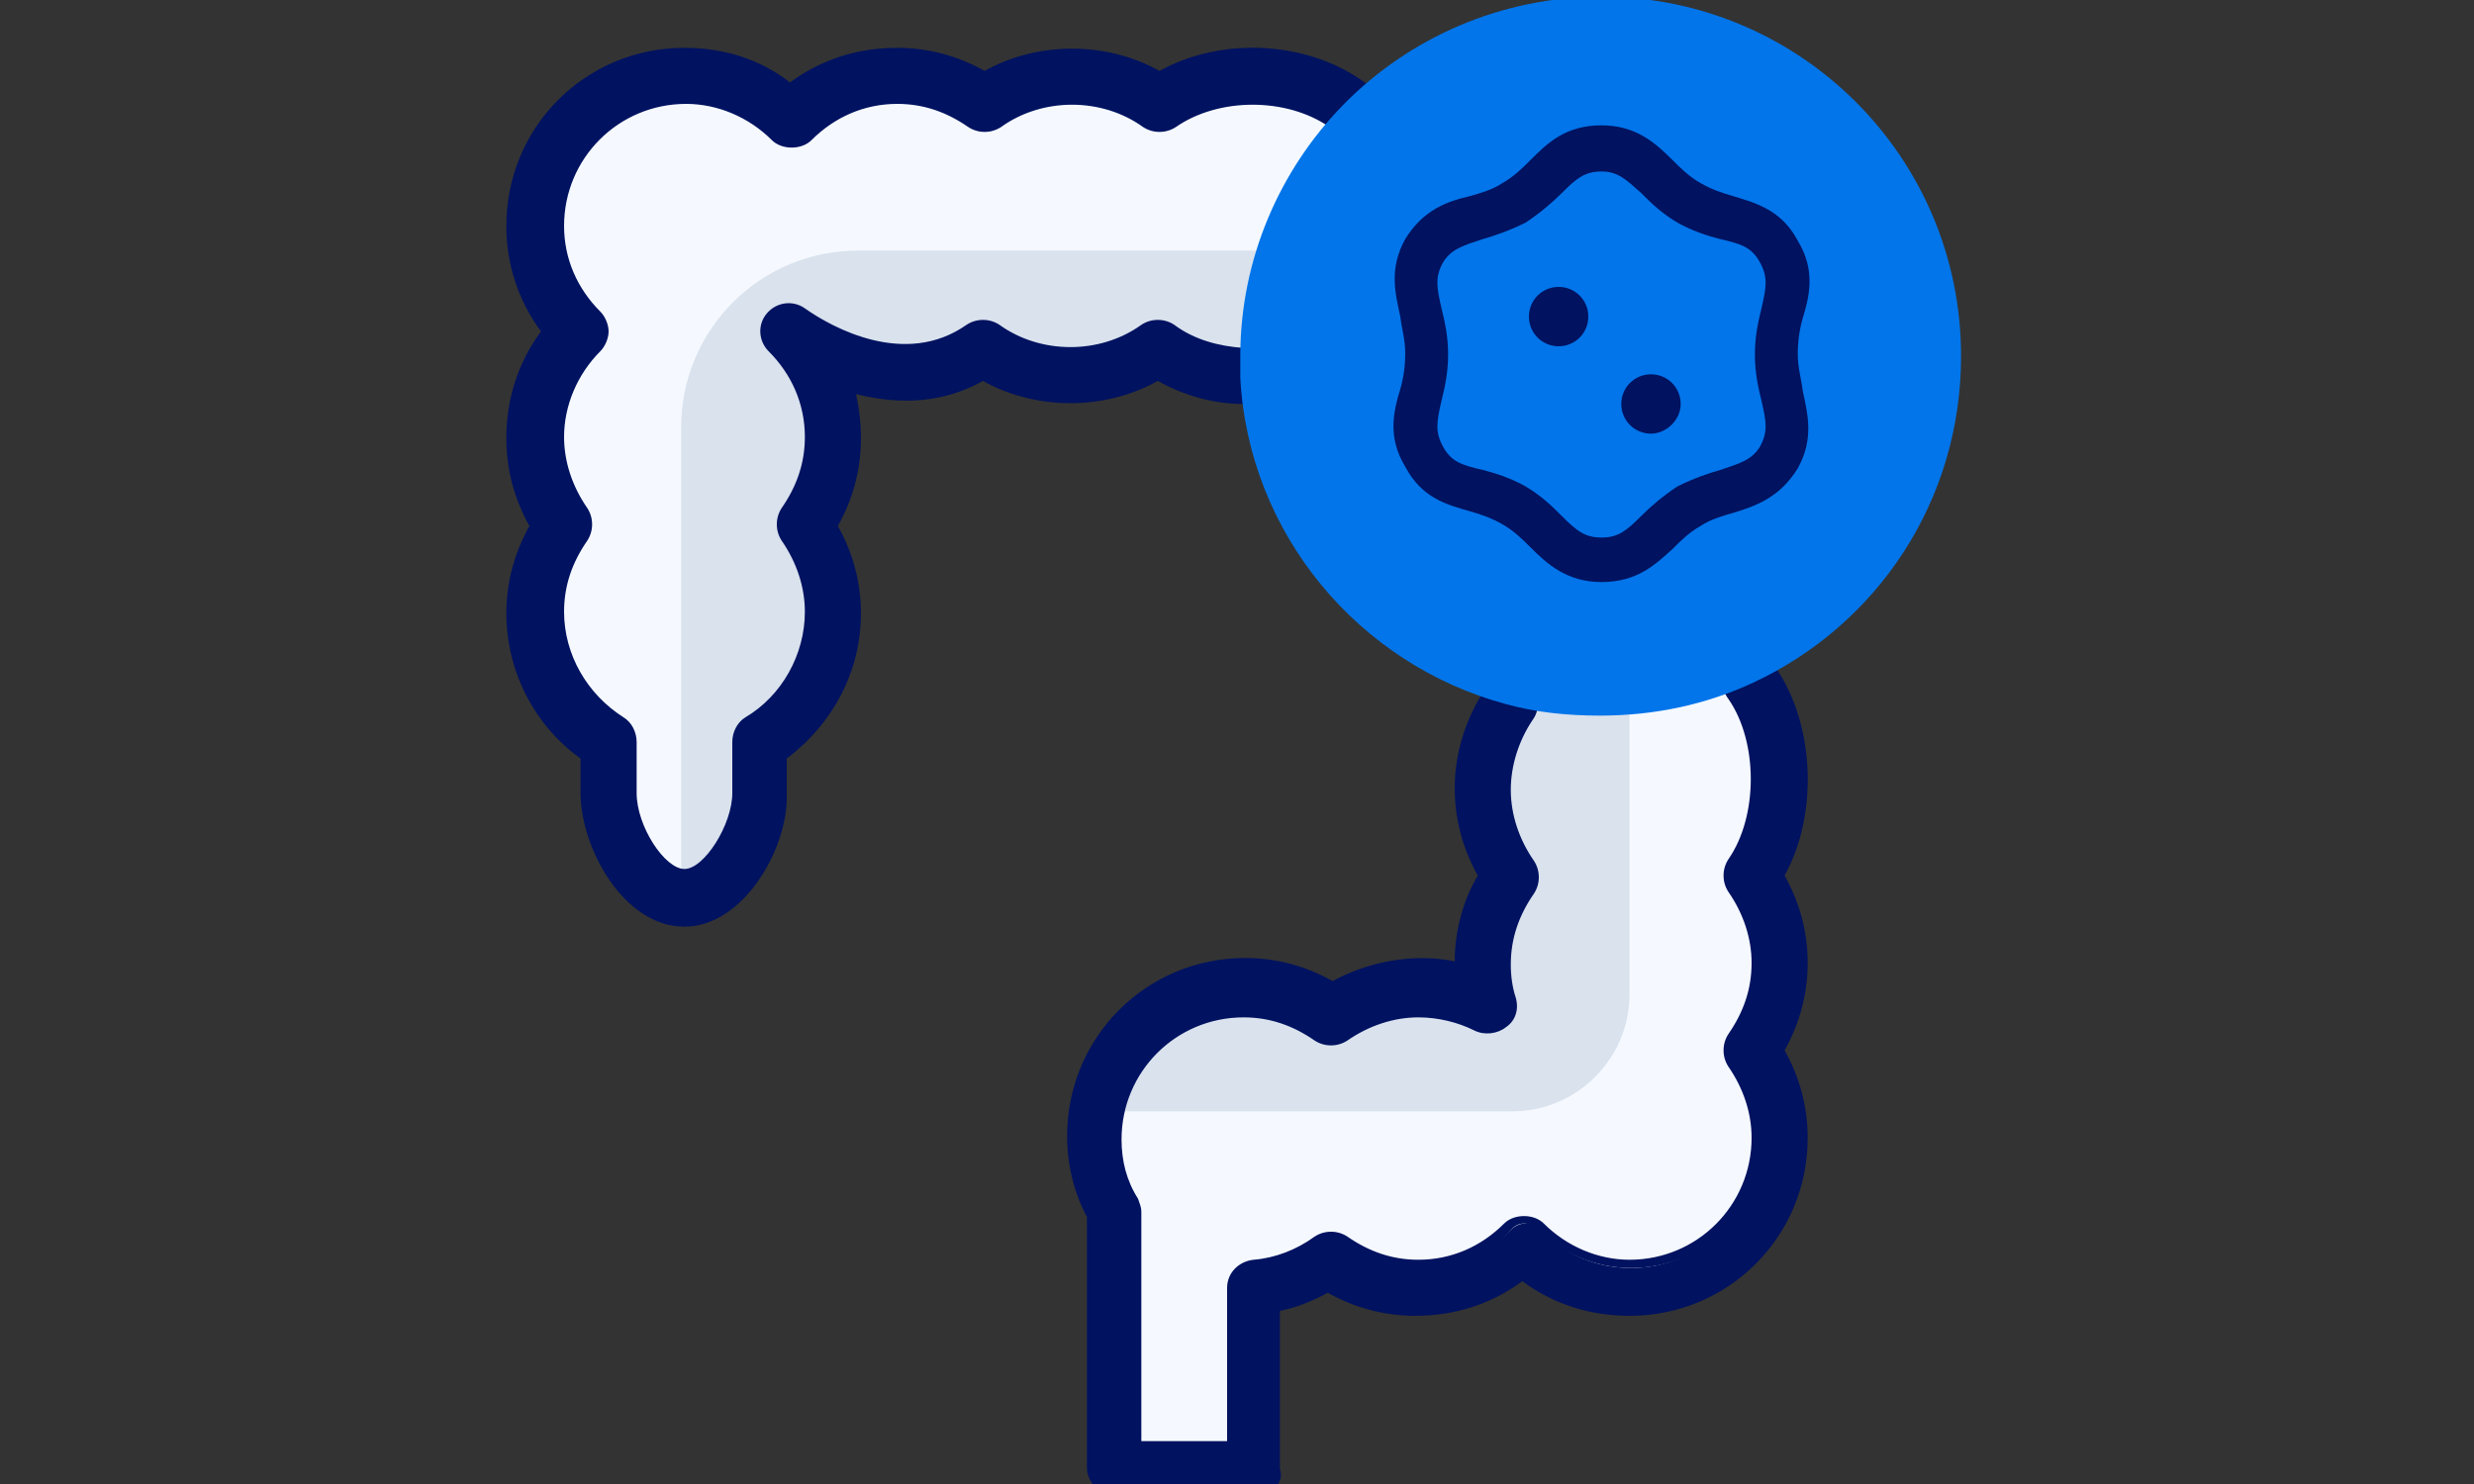 <svg enable-background="new 0 0 150 90" viewBox="0 0 150 90" xmlns="http://www.w3.org/2000/svg"><rect x="0" y="0" width="150" height="90" fill="#333333" stroke="none"/><path d="m67.5 88.3v-15.5s-2.2-9.1 2.2-11.2c4.4-2 10.9 0 10.9 0s6.9-2.2 9.5-.9l1.2-7.1s-1.9-8.2.4-12.3 13.6-.7 13.6-.7 3.7 5.6.9 12.4c0 0 2 6.8.5 10.4 0 0 2.2 11.2-3.3 13.2-5.4 2.1-10.4-.7-10.4-.7l-6.8 1.8-5.6-1.3-4.2 1.8v10.3z" fill="#f5f9ff"/><path d="m59.6 5.8h9.6 12.4l2 2-6.1 15h-27.1v15.7l-4 6.4-1.6 7.7-4.6 2.2-4.2-9.9-3.3-7.2.8-6.5-1.1-8 1.6-2.7-1-9.9s6-9.6 14.3-3c0-.2 6.1-4.8 12.3-1.8z" fill="#f5f9ff"/><path d="m98.8 42.7v17.6c0 3.9-3.2 7.1-7.1 7.1h-25.3l2.3-5.7 7-2.2 13.9.8 1.2-20.3z" fill="#d9e2ed"/><path d="m41.3 54.3v-28.4c0-5.9 4.8-10.7 10.7-10.7h25.9v7.4h-27l-.9 17.9-5.2 10.6-3.5 3.6z" fill="#d9e2ed"/><path d="m76.2 90.3h-8.6c-.7 0-1.3-.6-1.3-1.3v-15.3c-.8-1.5-1.2-3.1-1.2-4.8 0-5.7 4.7-10.4 10.4-10.4 1.9 0 3.7.5 5.3 1.4 1.6-.9 3.4-1.4 5.3-1.4.8 0 1.7.1 2.5.3 0-.1 0-.3 0-.4 0-1.9.5-3.7 1.4-5.3-.9-1.6-1.4-3.4-1.4-5.3 0-2.1.6-4.1 1.8-5.9.4-.6 1.2-.8 1.9-.3.6.4.8 1.2.3 1.9-.9 1.3-1.4 2.8-1.4 4.4s.5 3.2 1.4 4.5c.3.5.3 1.1 0 1.6-.9 1.3-1.4 2.9-1.4 4.5 0 .7.1 1.4.3 2.1.1.5 0 1.1-.4 1.4s-1 .4-1.5.2c-1.1-.6-2.3-.9-3.5-.9-1.6 0-3.2.5-4.5 1.4-.5.3-1.1.3-1.6 0-1.3-.9-2.9-1.4-4.5-1.4-4.3 0-7.8 3.5-7.8 7.8 0 1.3.3 2.7 1 3.8.1.2.2.4.2.7v14.3h6v-9.7c0-.7.5-1.3 1.2-1.3 1.4-.1 2.8-.6 3.9-1.4.5-.3 1.1-.3 1.6 0 1.3.9 2.9 1.4 4.5 1.4 2.1 0 4-.8 5.5-2.3.3-.3.6-.4.9-.4.4 0 .7.1.9.4 1.5 1.5 3.4 2.3 5.5 2.3 4.3 0 7.8-3.5 7.8-7.8 0-1.6-.5-3.2-1.4-4.5-.3-.5-.3-1.1 0-1.6.9-1.3 1.4-2.9 1.4-4.5s-.5-3.2-1.4-4.5c-.3-.5-.3-1.1 0-1.6 1.9-2.7 1.9-7.4 0-10.1-.4-.6-.3-1.4.3-1.9.6-.4 1.4-.3 1.9.3 2.4 3.3 2.5 8.8.5 12.4.9 1.6 1.4 3.4 1.4 5.3s-.5 3.7-1.4 5.3c.9 1.6 1.4 3.4 1.4 5.3 0 5.7-4.7 10.4-10.4 10.4-2.4 0-4.6-.8-6.5-2.2-1.8 1.5-4.1 2.2-6.5 2.2-1.9 0-3.7-.5-5.3-1.4-1 .6-2.1 1-3.2 1.2v9.9c0 .6-.6 1.2-1.3 1.2zm-34.7-34.5c-3.4 0-5.9-4.6-5.9-7.7v-2.4c-2.8-1.9-4.5-5.2-4.5-8.6 0-1.9.5-3.7 1.4-5.3-.9-1.6-1.4-3.4-1.4-5.3 0-2.4.8-4.6 2.2-6.5-1.5-1.8-2.2-4.1-2.2-6.4-.1-5.6 4.6-10.3 10.4-10.3 2.4 0 4.6.8 6.4 2.2 1.8-1.5 4.1-2.2 6.5-2.2 1.9 0 3.7.5 5.3 1.4 1.6-.9 3.4-1.4 5.3-1.4s3.7.5 5.3 1.4c3.6-2.1 8.7-1.9 12.1.5.6.4.7 1.3.3 1.9s-1.3.7-1.9.3c-2.7-1.9-7.1-1.9-9.7 0-.5.3-1.1.3-1.6 0-1.4-.9-3-1.4-4.6-1.4s-3.2.5-4.5 1.4c-.5.3-1.1.3-1.6 0-1.3-.9-2.8-1.4-4.4-1.4-2.1 0-4 .8-5.5 2.3-.3.3-.6.4-.9.4-.4 0-.7-.1-.9-.4-1.6-1.5-3.6-2.3-5.6-2.3-4.3 0-7.8 3.5-7.8 7.8 0 2.1.8 4 2.3 5.5.3.3.4.6.4.9s-.1.7-.4.9c-1.5 1.5-2.3 3.4-2.3 5.5 0 1.6.5 3.2 1.4 4.5.3.5.3 1.1 0 1.6-.9 1.3-1.4 2.9-1.4 4.5 0 2.7 1.5 5.3 3.8 6.7.4.2.7.7.7 1.1v3.1c0 2 1.7 5 3.3 5 1.5 0 3.3-3 3.3-5v-3.1c0-.5.2-.9.7-1.1 2.4-1.4 3.8-4 3.8-6.7 0-1.6-.5-3.2-1.4-4.5-.3-.5-.3-1.1 0-1.6.9-1.3 1.4-2.9 1.4-4.5 0-2.1-.8-4-2.3-5.5-.5-.5-.5-1.3-.1-1.8s1.2-.6 1.8-.2c1.8 1.2 6.3 3.8 10.3 1 .5-.3 1.1-.3 1.5 0 1.3.9 2.9 1.4 4.5 1.4s3.2-.5 4.5-1.4c.5-.3 1.1-.3 1.5 0 1.3.9 2.8 1.4 4.4 1.4.7 0 1.3.6 1.3 1.4 0 .7-.6 1.3-1.3 1.3-1.8 0-3.6-.5-5.1-1.4-1.6.9-3.4 1.4-5.3 1.4s-3.7-.5-5.3-1.4c-2.4 1.4-5.3 1.6-8.3.7.3 1 .5 2.1.5 3.2 0 1.9-.5 3.7-1.4 5.3.9 1.6 1.4 3.4 1.4 5.3 0 3.4-1.7 6.6-4.5 8.6v2.4c0 2.9-2.5 7.5-5.9 7.5z" fill="#001260"/><path d="m76.2 90.7h-8.6c-.9 0-1.7-.8-1.7-1.7v-15.2c-.8-1.5-1.2-3.2-1.2-4.9 0-6 4.8-10.8 10.8-10.8 1.9 0 3.7.5 5.3 1.4 2.2-1.2 4.9-1.7 7.4-1.2 0-1.8.5-3.7 1.4-5.2-.9-1.6-1.4-3.4-1.4-5.3 0-2.2.7-4.3 1.9-6.1.3-.4.6-.6 1.1-.7.4-.1.9 0 1.3.3.8.5 1 1.6.4 2.4-.8 1.2-1.3 2.7-1.3 4.2s.5 3 1.4 4.3c.4.6.4 1.4 0 2-.9 1.3-1.4 2.7-1.4 4.3 0 .7.1 1.4.3 2 .2.7 0 1.4-.6 1.8-.5.4-1.3.5-1.9.2-1-.5-2.2-.8-3.4-.8-1.5 0-3 .5-4.3 1.4-.6.4-1.4.4-2 0-1.3-.9-2.7-1.4-4.3-1.4-4.1 0-7.4 3.3-7.4 7.4 0 1.3.3 2.5 1 3.6.1.3.2.5.2.8v13.9h5.2v-9.3c0-.9.7-1.6 1.6-1.7 1.3-.1 2.6-.6 3.7-1.4.6-.4 1.4-.4 2 0 1.3.9 2.7 1.4 4.3 1.4 2 0 3.8-.8 5.2-2.2.6-.6 1.8-.6 2.4 0 1.4 1.4 3.3 2.2 5.2 2.2 4.1 0 7.4-3.3 7.4-7.4 0-1.5-.5-3-1.4-4.3-.4-.6-.4-1.4 0-2 .9-1.3 1.4-2.7 1.4-4.3 0-1.5-.5-3-1.4-4.3-.4-.6-.4-1.4 0-2 1.8-2.6 1.8-7.1 0-9.7-.3-.4-.4-.8-.3-1.3s.3-.8.7-1.1.8-.4 1.3-.3.8.3 1.1.7c2.4 3.4 2.7 8.9.6 12.7.9 1.6 1.4 3.4 1.4 5.3s-.5 3.7-1.4 5.3c.9 1.6 1.4 3.4 1.4 5.3 0 6-4.8 10.8-10.8 10.8-2.4 0-4.6-.7-6.5-2.1-1.9 1.4-4.1 2.1-6.5 2.1-1.9 0-3.7-.5-5.3-1.4-.9.5-1.9.9-2.9 1.1v9.6c.3.8-.5 1.6-1.4 1.6zm-.7-31.9c-5.5 0-10 4.5-10 10 0 1.6.4 3.2 1.1 4.6v.2 15.3c0 .5.4 1 1 1h8.6c.5 0 1-.4 1-1v-10.1l.3-.1c1.1-.2 2.1-.6 3.1-1.2l.2-.1.2.1c1.5.9 3.3 1.4 5.1 1.4 2.3 0 4.4-.7 6.2-2.2l.2-.2.2.2c1.8 1.4 3.9 2.2 6.2 2.2 5.5 0 10-4.5 10-10 0-1.8-.5-3.6-1.4-5.1l-.1-.2.1-.2c.9-1.5 1.4-3.3 1.4-5.1s-.5-3.6-1.4-5.1l-.1-.2.1-.2c2-3.6 1.8-8.9-.5-12-.1-.2-.4-.3-.6-.4-.3 0-.5 0-.7.2-.4.3-.5.9-.2 1.3 2 2.8 2 7.7 0 10.6-.2.3-.2.8 0 1.1 1 1.4 1.5 3 1.5 4.7s-.5 3.3-1.5 4.7c-.2.3-.2.8 0 1.1 1 1.4 1.5 3 1.5 4.7 0 4.5-3.6 8.1-8.1 8.1-2.2 0-4.2-.9-5.8-2.4-.4-.4-1-.4-1.4 0-1.4 1.6-3.5 2.5-5.7 2.5-1.7 0-3.3-.5-4.7-1.5-.3-.2-.8-.2-1.1 0-1.2.9-2.6 1.4-4.1 1.5-.5 0-.9.5-.9 1v10h-6.7v-14.7c0-.2 0-.3-.1-.5-.7-1.2-1.1-2.6-1.1-4 0-4.5 3.6-8.1 8.1-8.1 1.7 0 3.3.5 4.7 1.5.3.2.8.2 1.1 0 1.4-1 3-1.5 4.7-1.5 1.3 0 2.6.3 3.7.9.3.2.7.1 1-.1s.4-.6.3-1c-.2-.7-.3-1.5-.3-2.2 0-1.7.5-3.3 1.5-4.7.2-.3.2-.8 0-1.1-1-1.4-1.5-3-1.5-4.7 0-1.6.5-3.2 1.4-4.6.1-.2.2-.5.1-.7s.1-.5-.1-.7c-.2-.1-.5-.2-.7-.2-.3 0-.5.2-.6.4-1.1 1.7-1.8 3.6-1.8 5.7 0 1.8.5 3.6 1.4 5.1l.1.2-.1.2c-.9 1.5-1.4 3.3-1.4 5.1v.4.5l-.5-.1c-2.5-.6-5.3-.2-7.5 1.1l-.2.1-.2-.1c-1.5-.9-3.2-1.4-5-1.4zm-34-2.6c-3.7 0-6.3-4.8-6.3-8.1v-2.1c-2.8-2-4.5-5.3-4.5-8.8 0-1.9.5-3.7 1.4-5.3-.9-1.6-1.4-3.4-1.4-5.3 0-2.4.7-4.6 2.1-6.5-1.4-1.9-2.1-4.1-2.1-6.4 0-6 4.8-10.8 10.8-10.8 2.4 0 4.6.7 6.4 2.1 1.9-1.4 4.1-2.1 6.5-2.1 1.9 0 3.7.5 5.3 1.4 3.2-1.8 7.4-1.8 10.6 0 3.8-2.1 8.9-1.8 12.3.6.8.5.9 1.6.4 2.4-.3.4-.7.6-1.1.7-.5.1-.9 0-1.3-.3-2.6-1.8-6.7-1.8-9.3 0-.6.4-1.4.4-2 0-2.5-1.8-6.1-1.8-8.6 0-.6.4-1.4.4-2 0-1.3-.9-2.7-1.4-4.3-1.4-2 0-3.8.8-5.2 2.2-.6.6-1.8.6-2.4 0-1.4-1.4-3.3-2.2-5.2-2.2-4.1 0-7.4 3.3-7.4 7.4 0 2 .8 3.8 2.2 5.2.3.3.5.8.5 1.2s-.2.9-.5 1.2c-1.4 1.4-2.2 3.3-2.2 5.2 0 1.5.5 3 1.4 4.3.4.6.4 1.4 0 2-.9 1.3-1.4 2.7-1.4 4.3 0 2.6 1.4 5 3.6 6.4.5.3.8.9.8 1.5v3.1c0 2 1.7 4.6 2.9 4.6s2.9-2.7 2.9-4.6v-3.1c0-.6.3-1.2.8-1.5 2.2-1.3 3.6-3.8 3.6-6.4 0-1.5-.5-3-1.4-4.3-.4-.6-.4-1.4 0-2 .9-1.3 1.4-2.7 1.4-4.3 0-2-.8-3.8-2.2-5.2-.6-.6-.7-1.6-.1-2.3s1.6-.8 2.3-.3c1.7 1.2 6.1 3.6 9.8 1 .6-.4 1.4-.4 2 0 2.5 1.8 6.1 1.8 8.6 0 .6-.4 1.4-.4 2 0 1.2.9 2.7 1.3 4.2 1.4.5 0 .9.2 1.2.5s.5.8.5 1.2c0 .9-.8 1.7-1.7 1.7-1.8 0-3.6-.5-5.2-1.4-3.2 1.8-7.4 1.8-10.6 0-2.3 1.3-4.9 1.5-7.7.8.2.9.3 1.8.3 2.7 0 1.9-.5 3.7-1.4 5.3.9 1.6 1.4 3.4 1.4 5.3 0 3.5-1.7 6.7-4.5 8.8v2.2c.1 3.2-2.6 8-6.2 8zm0-52.5c-5.5 0-10 4.5-10 10 0 2.3.7 4.4 2.2 6.2l.2.2-.2.2c-1.4 1.8-2.2 3.9-2.2 6.2 0 1.8.5 3.6 1.4 5.1l.1.2-.1.2c-.9 1.5-1.4 3.3-1.4 5.1 0 3.3 1.6 6.4 4.3 8.3l.2.1v2.6c0 2.9 2.4 7.3 5.6 7.3s5.6-4.4 5.6-7.3v-2.6l.2-.1c2.7-1.9 4.3-5 4.3-8.3 0-1.8-.5-3.6-1.4-5.1l-.3-.1.1-.2c.9-1.5 1.4-3.3 1.4-5.1 0-1.1-.2-2.1-.5-3.1l-.2-.7.7.2c2.9.9 5.7.7 8-.7l.2-.1.2.1c3.1 1.8 7.1 1.8 10.2 0l.2-.1.2.1c1.5.9 3.2 1.4 4.9 1.4.5 0 1-.4 1-.9 0-.3-.1-.5-.3-.7s-.4-.3-.7-.3c-1.7 0-3.3-.5-4.6-1.5-.3-.2-.8-.2-1.1 0-2.8 2-6.7 2-9.4 0-.3-.2-.8-.2-1.1 0-4.1 2.9-8.8.3-10.7-1-.4-.3-1-.2-1.3.2s-.3.9.1 1.3c1.6 1.5 2.4 3.6 2.4 5.8 0 1.7-.5 3.3-1.5 4.7-.2.3-.2.8 0 1.1 1 1.4 1.5 3 1.5 4.7 0 2.9-1.5 5.6-4 7-.3.2-.5.5-.5.8v3.1c0 2-1.8 5.4-3.6 5.4-1.9 0-3.6-3.4-3.6-5.4v-3c0-.3-.2-.7-.5-.8-2.5-1.5-4-4.1-4-7 0-1.7.5-3.3 1.5-4.7.2-.3.2-.8 0-1.1-1-1.4-1.5-3-1.5-4.7 0-2.2.9-4.2 2.4-5.8.2-.2.3-.4.3-.7s-.1-.5-.3-.7c-1.6-1.5-2.4-3.6-2.4-5.8 0-4.5 3.6-8.1 8.1-8.1 2.2 0 4.2.9 5.8 2.4.4.4 1 .4 1.4 0 1.5-1.6 3.6-2.4 5.8-2.4 1.7 0 3.3.5 4.7 1.5.3.2.8.2 1.1 0 2.8-2 6.7-2 9.4 0 .3.2.8.2 1.1 0 2.8-2 7.4-2 10.2 0 .2.1.5.2.7.2.3 0 .5-.2.6-.4.3-.4.2-1-.2-1.3-3.4-2.3-8.3-2.6-11.8-.5l-.2.1-.2-.1c-3.1-1.8-7.1-1.8-10.2 0l-.2.1-.2-.1c-1.5-.9-3.3-1.4-5.1-1.4-2.3 0-4.4.7-6.2 2.2l-.2.1-.2-.2c-1.8-1.4-4-2.1-6.2-2.1z" fill="#001260"/><path clip-rule="evenodd" d="m106.3 41.4c7.5-3.5 12.6-11 12.6-19.8 0-12.1-9.8-21.8-21.8-21.8-6.1 0-11.7 2.5-15.7 6.6-3.8 3.9-6.2 9.3-6.2 15.2v1.3c.5 9.5 7.2 17.4 16.1 19.8 1.8.5 3.7.7 5.7.7 3.4 0 6.5-.7 9.3-2z" fill="#0275ea" fill-rule="evenodd"/><g fill="#001260"><path d="m97.1 35.3c-2.1 0-3.3-1.1-4.3-2.1-.5-.5-1-1-1.7-1.4s-1.3-.6-2-.8c-1.4-.4-2.9-.8-3.9-2.7-1.1-1.8-.7-3.4-.3-4.7.2-.7.3-1.4.3-2.2s-.2-1.4-.3-2.2c-.3-1.4-.7-2.9.3-4.7 1.1-1.8 2.6-2.3 3.9-2.6.7-.2 1.4-.4 2-.8.7-.4 1.2-.9 1.7-1.4 1-1 2.1-2.1 4.3-2.1 2.1 0 3.3 1.1 4.3 2.1.5.5 1 1 1.7 1.4s1.3.6 2 .8c1.3.4 2.9.8 3.9 2.7 1.1 1.8.7 3.4.3 4.7-.2.7-.3 1.4-.3 2.2s.2 1.4.3 2.2c.3 1.4.7 2.9-.3 4.7-1.1 1.8-2.6 2.3-3.9 2.7-.7.2-1.4.4-2 .8-.7.4-1.2.9-1.7 1.4-1 .9-2.1 2-4.3 2zm0-24.9c-1 0-1.5.4-2.4 1.3-.6.6-1.3 1.2-2.2 1.8-1 .5-1.9.8-2.6 1-1.2.4-1.9.6-2.4 1.4-.5.9-.4 1.5-.1 2.8.2.8.4 1.7.4 2.8s-.2 2-.4 2.8c-.3 1.3-.4 1.9.1 2.8s1.1 1.1 2.4 1.4c.8.2 1.7.5 2.6 1 1 .6 1.6 1.2 2.2 1.8.9.9 1.4 1.3 2.4 1.3s1.5-.4 2.4-1.3c.6-.6 1.3-1.2 2.2-1.8 1-.5 1.9-.8 2.6-1 1.2-.4 1.9-.6 2.4-1.4.5-.9.4-1.5.1-2.8-.2-.8-.4-1.7-.4-2.8s.2-2 .4-2.8c.3-1.3.4-1.9-.1-2.8s-1.1-1.1-2.4-1.4c-.8-.2-1.7-.5-2.6-1-1-.6-1.6-1.2-2.2-1.8-.9-.8-1.4-1.3-2.4-1.3z"/><path d="m94.5 21c-1 0-1.8-.8-1.8-1.8 0-1 .8-1.8 1.8-1.8s1.8.8 1.8 1.8-.8 1.8-1.8 1.8z"/><path d="m100.1 26.3c-1 0-1.8-.8-1.8-1.8 0-1 .8-1.8 1.8-1.8s1.8.8 1.8 1.8-.9 1.8-1.8 1.8z"/></g></svg>
